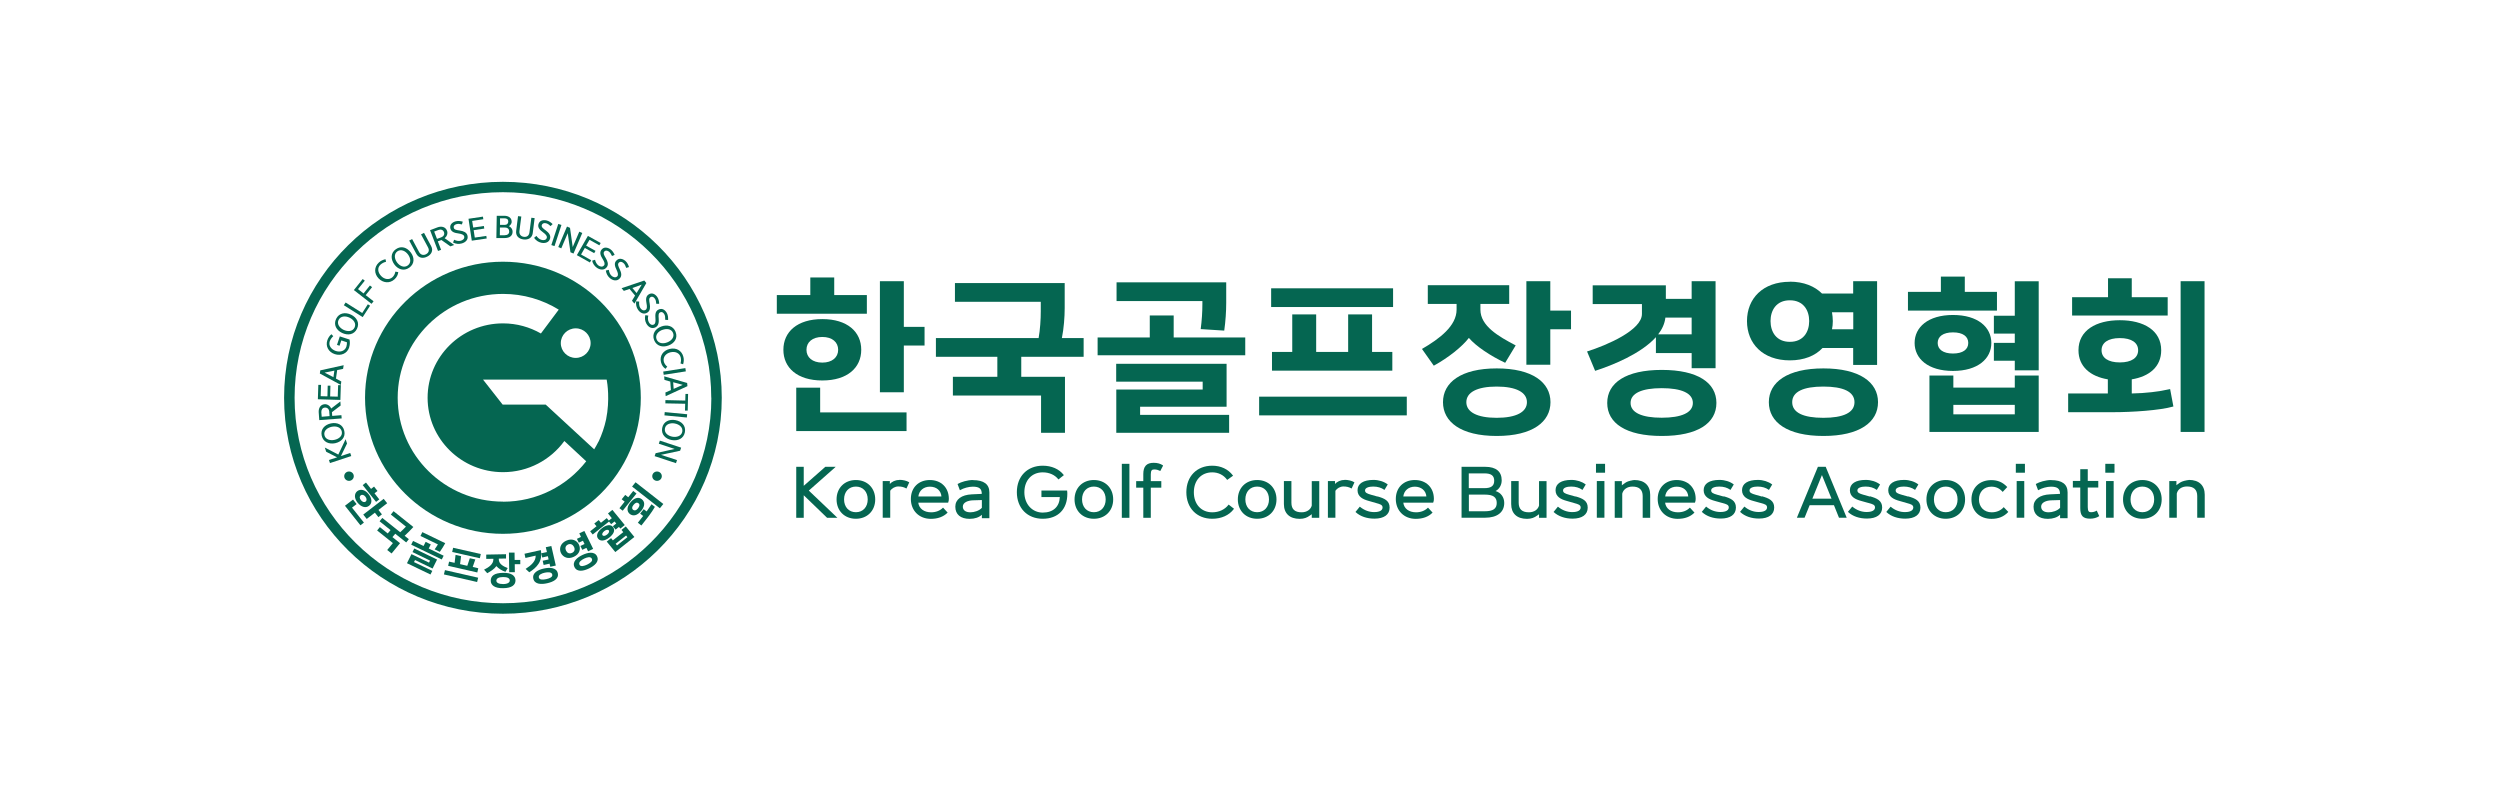 <svg width="220" height="70" viewBox="0 0 220 70" fill="none" xmlns="http://www.w3.org/2000/svg">
<g clip-path="url(#clip0_729_7863)">
<path d="M29.656 40.24L28.706 39.754L28.582 39.383L29.771 40.001L30.415 38.65L30.539 39.029L30.002 40.133L30.82 39.861L30.91 40.133L29.037 40.75L28.946 40.478L29.656 40.248V40.24Z" fill="#056651"/>
<path d="M28.31 38.337C28.186 37.769 28.582 37.374 29.119 37.259C29.664 37.143 30.176 37.358 30.299 37.926C30.423 38.494 30.027 38.889 29.491 39.004C28.954 39.111 28.434 38.905 28.31 38.337ZM29.433 38.708C29.829 38.626 30.159 38.354 30.077 37.975C29.994 37.588 29.581 37.473 29.193 37.555C28.805 37.637 28.467 37.909 28.549 38.288C28.632 38.675 29.045 38.79 29.433 38.708Z" fill="#056651"/>
<path d="M29.953 35.34L29.977 35.686L29.21 36.271L29.235 36.6L30.044 36.534L30.068 36.822L28.096 36.971L28.046 36.287C28.021 35.925 28.195 35.596 28.566 35.571C28.822 35.554 29.045 35.719 29.144 35.95L29.945 35.332L29.953 35.34ZM28.979 36.238C28.962 36.032 28.83 35.851 28.591 35.867C28.36 35.884 28.269 36.073 28.277 36.279L28.31 36.674L29.003 36.617L28.971 36.238H28.979Z" fill="#056651"/>
<path d="M29.994 33.892L29.953 35.193L27.972 35.135L28.013 33.867H28.252L28.219 34.864L28.814 34.88L28.838 33.941H29.078L29.053 34.888L29.722 34.905L29.755 33.892H29.994Z" fill="#056651"/>
<path d="M30.242 32.139L30.192 32.46L29.672 32.567L29.565 33.316L30.035 33.571L29.994 33.876L28.145 32.871L28.186 32.592L30.242 32.139ZM29.424 32.616L28.566 32.789L29.342 33.193L29.424 32.616Z" fill="#056651"/>
<path d="M30.729 30.573C30.547 31.117 30.002 31.339 29.466 31.166C28.904 30.985 28.632 30.466 28.805 29.947C28.872 29.741 29.003 29.536 29.169 29.412L29.326 29.585C29.202 29.7 29.086 29.849 29.02 30.03C28.888 30.425 29.16 30.754 29.548 30.886C29.945 31.018 30.357 30.886 30.481 30.507C30.514 30.392 30.539 30.235 30.531 30.12L30.035 29.956L29.878 30.425L29.656 30.351L29.903 29.602L30.762 29.881C30.811 30.178 30.787 30.367 30.721 30.573H30.729Z" fill="#056651"/>
<path d="M29.581 28.055C29.837 27.528 30.398 27.453 30.894 27.692C31.389 27.931 31.67 28.409 31.414 28.936C31.158 29.463 30.605 29.537 30.101 29.298C29.606 29.059 29.325 28.581 29.581 28.055ZM30.233 29.026C30.597 29.199 31.026 29.183 31.199 28.828C31.372 28.474 31.125 28.129 30.762 27.956C30.407 27.783 29.969 27.799 29.796 28.153C29.623 28.507 29.878 28.853 30.233 29.026Z" fill="#056651"/>
<path d="M32.569 26.901L31.917 27.906L30.258 26.86L30.415 26.621L31.876 27.543L32.371 26.777L32.569 26.901Z" fill="#056651"/>
<path d="M32.099 24.703L31.505 25.444L31.992 25.823L32.553 25.123L32.743 25.271L32.181 25.971L32.875 26.514L32.693 26.737L31.141 25.526L31.917 24.555L32.099 24.695V24.703Z" fill="#056651"/>
<path d="M35.046 23.953C35.021 24.175 34.922 24.39 34.715 24.579C34.286 24.974 33.7 24.9 33.312 24.497C32.908 24.068 32.916 23.492 33.337 23.105C33.51 22.94 33.692 22.866 33.923 22.809L33.972 23.039C33.807 23.072 33.634 23.154 33.486 23.286C33.18 23.566 33.246 23.978 33.535 24.282C33.816 24.587 34.245 24.661 34.542 24.39C34.666 24.274 34.765 24.093 34.79 23.904L35.046 23.945V23.953Z" fill="#056651"/>
<path d="M34.839 21.928C35.318 21.59 35.838 21.788 36.16 22.233C36.482 22.677 36.49 23.229 36.011 23.558C35.533 23.896 35.004 23.698 34.691 23.254C34.377 22.809 34.361 22.257 34.839 21.928ZM34.93 23.081C35.161 23.402 35.549 23.591 35.871 23.369C36.201 23.138 36.144 22.727 35.912 22.405C35.681 22.084 35.293 21.895 34.971 22.117C34.65 22.348 34.707 22.768 34.93 23.081Z" fill="#056651"/>
<path d="M37.316 20.494L37.943 21.663C38.141 22.034 37.976 22.388 37.605 22.577C37.233 22.775 36.845 22.717 36.639 22.339L36.011 21.169L36.267 21.038L36.878 22.174C37.01 22.429 37.258 22.495 37.489 22.372C37.737 22.24 37.803 22.017 37.662 21.762L37.051 20.626L37.307 20.494H37.316Z" fill="#056651"/>
<path d="M39.965 21.557L39.635 21.68L38.843 21.12L38.529 21.235L38.818 21.985L38.546 22.084L37.844 20.256L38.496 20.009C38.843 19.877 39.206 19.959 39.338 20.305C39.429 20.536 39.33 20.799 39.132 20.964L39.957 21.548L39.965 21.557ZM38.818 20.89C39.016 20.816 39.156 20.643 39.066 20.42C38.983 20.206 38.777 20.165 38.579 20.239L38.207 20.379L38.455 21.021L38.818 20.89Z" fill="#056651"/>
<path d="M40.667 19.754C40.469 19.704 40.328 19.68 40.18 19.721C39.982 19.77 39.891 19.902 39.932 20.042C39.974 20.215 40.147 20.239 40.469 20.289C40.791 20.338 41.063 20.445 41.137 20.725C41.236 21.096 40.947 21.343 40.626 21.425C40.378 21.491 40.13 21.475 39.866 21.343L39.965 21.096C40.139 21.186 40.353 21.236 40.543 21.186C40.7 21.145 40.906 21.022 40.849 20.799C40.807 20.651 40.617 20.585 40.345 20.544C40.023 20.503 39.718 20.421 39.635 20.116C39.544 19.754 39.825 19.548 40.106 19.474C40.312 19.424 40.526 19.449 40.725 19.507L40.65 19.745L40.667 19.754Z" fill="#056651"/>
<path d="M42.813 20.989L41.517 21.179L41.228 19.252L42.499 19.062L42.532 19.293L41.55 19.441L41.641 20.026L42.582 19.886L42.615 20.116L41.682 20.256L41.781 20.907L42.797 20.759L42.83 20.989H42.813Z" fill="#056651"/>
<path d="M45.033 19.499C45.033 19.672 44.926 19.812 44.786 19.902C45 20.009 45.116 20.199 45.108 20.396C45.108 20.709 44.885 20.956 44.398 20.948H43.68L43.713 18.988H44.414C44.769 19.005 45.025 19.178 45.025 19.507L45.033 19.499ZM44.398 20.701C44.662 20.701 44.81 20.577 44.81 20.372C44.81 20.174 44.687 20.026 44.447 20.026H43.993L43.985 20.701H44.406H44.398ZM44.002 19.211V19.787H44.439C44.612 19.787 44.728 19.672 44.728 19.482C44.728 19.309 44.612 19.211 44.381 19.211H44.002Z" fill="#056651"/>
<path d="M47.047 19.203L46.882 20.512C46.833 20.932 46.486 21.121 46.074 21.072C45.653 21.022 45.372 20.759 45.421 20.331L45.587 19.021L45.875 19.054L45.71 20.331C45.677 20.611 45.834 20.808 46.098 20.841C46.371 20.874 46.56 20.734 46.593 20.438L46.759 19.162L47.047 19.194V19.203Z" fill="#056651"/>
<path d="M48.467 19.91C48.319 19.77 48.203 19.688 48.055 19.647C47.856 19.597 47.716 19.672 47.675 19.811C47.634 19.984 47.774 20.091 48.03 20.281C48.294 20.478 48.476 20.701 48.41 20.981C48.319 21.351 47.947 21.434 47.625 21.36C47.378 21.302 47.171 21.17 46.998 20.931L47.204 20.758C47.312 20.915 47.477 21.063 47.667 21.113C47.824 21.154 48.071 21.145 48.121 20.915C48.154 20.767 48.022 20.618 47.799 20.454C47.535 20.264 47.303 20.05 47.378 19.746C47.468 19.383 47.815 19.334 48.104 19.4C48.31 19.449 48.484 19.573 48.632 19.721L48.451 19.894L48.467 19.91Z" fill="#056651"/>
<path d="M48.797 21.657L48.517 21.566L49.128 19.705L49.408 19.796L48.797 21.657Z" fill="#056651"/>
<path d="M50.473 22.315L50.201 22.2L49.961 20.52L49.392 21.854L49.128 21.739L49.895 19.936L50.16 20.051L50.399 21.739L50.977 20.388L51.241 20.504L50.473 22.299V22.315Z" fill="#056651"/>
<path d="M51.909 23.096L50.762 22.454L51.736 20.758L52.859 21.384L52.743 21.589L51.876 21.104L51.579 21.614L52.405 22.075L52.289 22.281L51.464 21.82L51.133 22.396L52.025 22.899L51.909 23.105V23.096Z" fill="#056651"/>
<path d="M53.857 22.529C53.767 22.34 53.692 22.225 53.577 22.134C53.403 22.019 53.246 22.027 53.164 22.151C53.065 22.29 53.148 22.447 53.313 22.719C53.478 22.999 53.568 23.27 53.403 23.501C53.172 23.814 52.801 23.756 52.528 23.567C52.322 23.419 52.173 23.221 52.107 22.941L52.363 22.859C52.405 23.048 52.504 23.246 52.66 23.361C52.792 23.46 53.024 23.534 53.164 23.344C53.255 23.221 53.181 23.032 53.04 22.801C52.867 22.529 52.735 22.249 52.916 21.994C53.139 21.689 53.478 21.772 53.717 21.936C53.89 22.06 54.006 22.241 54.089 22.43L53.857 22.529Z" fill="#056651"/>
<path d="M55.104 23.567C55.038 23.377 54.98 23.245 54.864 23.147C54.708 23.007 54.551 23.007 54.452 23.122C54.336 23.254 54.402 23.41 54.542 23.707C54.683 24.003 54.74 24.283 54.542 24.497C54.286 24.785 53.915 24.686 53.667 24.472C53.478 24.308 53.354 24.094 53.312 23.805L53.577 23.748C53.601 23.937 53.676 24.151 53.824 24.275C53.948 24.382 54.163 24.481 54.328 24.308C54.427 24.192 54.377 24.003 54.262 23.756C54.121 23.468 54.014 23.171 54.229 22.941C54.485 22.661 54.815 22.776 55.038 22.966C55.194 23.106 55.294 23.295 55.351 23.501L55.112 23.575L55.104 23.567Z" fill="#056651"/>
<path d="M55.822 26.711L55.615 26.464L55.888 26.011L55.401 25.427L54.897 25.599L54.699 25.361L56.697 24.686L56.878 24.908L55.83 26.719L55.822 26.711ZM56.02 25.789L56.474 25.048L55.648 25.344L56.02 25.789Z" fill="#056651"/>
<path d="M57.754 26.744C57.737 26.538 57.712 26.398 57.63 26.283C57.514 26.11 57.365 26.069 57.242 26.151C57.093 26.25 57.118 26.423 57.176 26.736C57.233 27.057 57.217 27.345 56.978 27.502C56.656 27.716 56.325 27.526 56.144 27.255C56.004 27.049 55.946 26.81 55.979 26.522L56.251 26.538C56.226 26.727 56.243 26.95 56.35 27.106C56.441 27.246 56.623 27.394 56.821 27.263C56.944 27.18 56.953 26.983 56.895 26.711C56.837 26.398 56.812 26.085 57.077 25.912C57.39 25.706 57.679 25.904 57.844 26.143C57.96 26.316 58.001 26.522 58.009 26.736H57.762L57.754 26.744Z" fill="#056651"/>
<path d="M58.538 28.136C58.538 27.93 58.538 27.79 58.463 27.659C58.364 27.477 58.224 27.42 58.092 27.486C57.935 27.568 57.943 27.741 57.968 28.062C57.993 28.383 57.943 28.671 57.687 28.803C57.341 28.984 57.035 28.762 56.878 28.474C56.763 28.251 56.722 28.013 56.788 27.733L57.052 27.774C57.002 27.955 57.002 28.177 57.093 28.35C57.167 28.498 57.332 28.663 57.547 28.556C57.679 28.482 57.704 28.284 57.679 28.021C57.654 27.7 57.654 27.387 57.943 27.247C58.282 27.074 58.546 27.296 58.686 27.552C58.785 27.741 58.802 27.947 58.793 28.161L58.546 28.144L58.538 28.136Z" fill="#056651"/>
<path d="M59.454 29.215C59.668 29.758 59.346 30.211 58.835 30.4C58.323 30.598 57.778 30.466 57.564 29.931C57.349 29.387 57.671 28.935 58.183 28.737C58.694 28.539 59.239 28.663 59.454 29.206V29.215ZM58.29 29.025C57.919 29.165 57.638 29.486 57.778 29.857C57.919 30.227 58.348 30.277 58.719 30.128C59.091 29.988 59.371 29.659 59.231 29.305C59.091 28.935 58.661 28.893 58.29 29.033V29.025Z" fill="#056651"/>
<path d="M58.554 32.451C58.364 32.319 58.232 32.138 58.166 31.867C58.026 31.307 58.373 30.837 58.926 30.706C59.503 30.566 59.999 30.846 60.139 31.405C60.197 31.636 60.18 31.834 60.114 32.056L59.883 31.982C59.933 31.817 59.949 31.636 59.9 31.447C59.801 31.051 59.404 30.903 59 31.002C58.596 31.101 58.323 31.422 58.414 31.817C58.455 31.982 58.571 32.155 58.719 32.262L58.562 32.459L58.554 32.451Z" fill="#056651"/>
<path d="M58.406 32.985L58.364 32.697L60.312 32.393L60.354 32.681L58.406 32.985Z" fill="#056651"/>
<path d="M58.579 34.863L58.554 34.542L59.041 34.328L58.983 33.578L58.471 33.43L58.447 33.117L60.469 33.702L60.494 33.982L58.579 34.863ZM59.281 34.221L60.081 33.867L59.239 33.636L59.281 34.212V34.221Z" fill="#056651"/>
<path d="M60.279 36.123L60.296 35.531L58.554 35.498V35.209L60.304 35.251L60.321 34.666H60.552L60.519 36.132H60.279V36.123Z" fill="#056651"/>
<path d="M58.472 36.552L58.496 36.264L60.469 36.453L60.444 36.741L58.472 36.552Z" fill="#056651"/>
<path d="M60.271 38.033C60.164 38.601 59.644 38.823 59.107 38.724C58.562 38.626 58.166 38.23 58.273 37.662C58.381 37.086 58.901 36.872 59.437 36.971C59.974 37.069 60.378 37.456 60.271 38.033ZM59.388 37.267C58.992 37.193 58.579 37.325 58.513 37.703C58.439 38.09 58.777 38.354 59.165 38.428C59.553 38.502 59.966 38.37 60.04 37.992C60.114 37.605 59.776 37.341 59.38 37.267H59.388Z" fill="#056651"/>
<path d="M57.605 40.151L57.696 39.879L59.371 39.508L57.976 39.047L58.067 38.775L59.941 39.393L59.85 39.665L58.166 40.027L59.578 40.488L59.487 40.76L57.613 40.142L57.605 40.151Z" fill="#056651"/>
<path d="M31.719 46.228L30.357 44.507L31.067 43.963L31.381 44.359L30.976 44.672L32.025 45.989L31.727 46.22L31.719 46.228ZM31.471 44.243C31.166 43.856 31.158 43.445 31.439 43.222C31.744 42.992 32.14 43.107 32.437 43.486C32.734 43.856 32.784 44.276 32.47 44.515C32.181 44.737 31.769 44.614 31.471 44.235V44.243ZM32.173 44.145C32.297 44.046 32.28 43.865 32.157 43.708C32.033 43.552 31.868 43.494 31.744 43.593C31.612 43.692 31.637 43.856 31.76 44.013C31.884 44.169 32.049 44.235 32.181 44.136L32.173 44.145ZM33.098 44.169L31.917 42.687L32.206 42.465L32.652 43.025L32.916 42.819L33.221 43.206L32.957 43.412L33.378 43.947L33.089 44.169H33.098ZM33.296 45.503L32.99 45.116L32.272 45.668L31.967 45.281L33.766 43.898L34.072 44.285L33.304 44.877L33.609 45.264L33.304 45.503H33.296Z" fill="#056651"/>
<path d="M35.747 47.734L34.782 46.969L34.534 47.265L35.203 47.8L34.46 48.706L34.072 48.401L34.575 47.792L33.188 46.681L33.428 46.384L34.121 46.944L34.369 46.648L33.403 45.874L33.642 45.577L35.219 46.837C35.368 46.705 35.599 46.475 35.723 46.343L34.394 45.281L34.633 44.984L36.375 46.376C36.185 46.598 35.813 46.961 35.607 47.15L35.978 47.446L35.739 47.743L35.747 47.734Z" fill="#056651"/>
<path d="M37.885 50.558L35.813 49.562L36.209 48.763L37.753 49.512L37.844 49.331L36.3 48.582L36.457 48.269L38.463 49.241L38.067 50.031L36.523 49.282L36.432 49.463L38.042 50.237L37.885 50.55V50.558ZM38.876 49.233L36.185 47.931L36.35 47.602L37.274 48.047L37.456 47.684L37.91 47.907L37.728 48.269L39.041 48.903L38.876 49.233ZM39.181 47.8C39.049 48.055 38.9 48.277 38.702 48.566L38.248 48.343C38.372 48.162 38.438 48.08 38.537 47.907L37.002 47.166L37.167 46.828L39.181 47.8Z" fill="#056651"/>
<path d="M42.078 50.838L41.987 51.217L39.065 50.55L39.156 50.171L42.078 50.838ZM41.831 49.224L41.599 49.891L42.087 50.006L42.004 50.377L39.437 49.792L39.519 49.422L40.006 49.529L40.089 48.829L40.576 48.944L40.485 49.644L41.121 49.792L41.344 49.125L41.831 49.232V49.224ZM39.792 48.574L39.874 48.203L42.309 48.755L42.227 49.125L39.792 48.574Z" fill="#056651"/>
<path d="M43.894 49.174V49.224C43.894 49.627 44.299 49.849 44.678 49.989L44.48 50.319C44.175 50.22 43.878 50.039 43.68 49.817C43.506 50.072 43.176 50.278 42.879 50.442L42.598 50.13C42.995 49.932 43.416 49.66 43.416 49.232V49.174L42.788 49.182V48.804L44.53 48.771V49.15L43.911 49.158L43.894 49.174ZM45.364 51.076C45.364 51.472 45.05 51.752 44.282 51.76C43.531 51.776 43.193 51.496 43.184 51.109C43.184 50.665 43.506 50.426 44.258 50.409C45.025 50.393 45.355 50.665 45.364 51.076ZM44.86 51.085C44.86 50.879 44.637 50.772 44.266 50.78C43.886 50.78 43.68 50.903 43.68 51.101C43.68 51.282 43.894 51.398 44.274 51.398C44.654 51.398 44.86 51.266 44.86 51.085ZM45.793 49.652H45.298L45.306 50.352H44.811L44.786 48.631H45.281L45.289 49.273H45.785V49.652H45.793Z" fill="#056651"/>
<path d="M47.592 48.401C47.79 49.422 47.196 49.965 46.577 50.361L46.255 50.064C46.775 49.727 47.155 49.381 47.138 48.895L46.239 49.101L46.156 48.73L47.592 48.409V48.401ZM49.086 50.443C49.202 50.953 48.674 51.209 48.154 51.324C47.65 51.439 47.047 51.439 46.932 50.92C46.816 50.41 47.361 50.138 47.856 50.031C48.368 49.916 48.971 49.932 49.086 50.443ZM48.599 50.558C48.55 50.328 48.22 50.336 47.947 50.394C47.675 50.451 47.361 50.583 47.419 50.822C47.468 51.052 47.815 51.019 48.079 50.962C48.352 50.904 48.657 50.781 48.599 50.558ZM48.913 49.768L48.426 49.875L48.36 49.603L47.84 49.718L47.757 49.348L48.277 49.233L48.211 48.944L47.716 49.06L47.633 48.689L48.129 48.582L48.03 48.154L48.517 48.047L48.913 49.776V49.768Z" fill="#056651"/>
<path d="M49.821 47.585C50.316 47.346 50.762 47.544 50.944 47.923C51.125 48.293 51.018 48.755 50.506 48.993C49.994 49.24 49.557 49.043 49.367 48.672C49.185 48.293 49.309 47.824 49.813 47.585H49.821ZM50.514 48.129C50.423 47.939 50.217 47.808 49.986 47.915C49.73 48.038 49.722 48.269 49.813 48.458C49.904 48.648 50.093 48.771 50.349 48.648C50.589 48.532 50.605 48.31 50.514 48.12V48.129ZM52.537 48.952C52.768 49.422 52.306 49.792 51.835 50.023C51.373 50.245 50.787 50.377 50.556 49.907C50.325 49.438 50.795 49.051 51.257 48.837C51.728 48.614 52.314 48.491 52.545 48.96L52.537 48.952ZM50.762 47.421L51.125 47.248L50.977 46.935L51.422 46.721L52.198 48.302L51.752 48.516L51.604 48.211L51.241 48.384L51.076 48.046L51.439 47.873L51.298 47.585L50.935 47.758L50.77 47.421H50.762ZM52.083 49.166C51.975 48.952 51.662 49.035 51.406 49.158C51.158 49.282 50.886 49.471 50.993 49.693C51.092 49.907 51.422 49.8 51.67 49.685C51.918 49.561 52.19 49.38 52.083 49.174V49.166Z" fill="#056651"/>
<path d="M53.568 45.816L53.841 45.602L53.502 45.182L53.89 44.869L54.98 46.203L54.592 46.516L54.468 46.368L54.171 46.606L53.932 46.31L54.229 46.071L54.08 45.89L53.783 46.129L53.593 45.898L52.157 47.035L51.934 46.755L52.495 46.31L52.297 46.071L52.685 45.767L52.883 46.005L53.395 45.594L53.577 45.816H53.568ZM53.626 47.298C53.23 47.611 52.842 47.66 52.636 47.405C52.429 47.15 52.57 46.796 52.958 46.491C53.354 46.178 53.742 46.121 53.94 46.376C54.163 46.648 54.014 46.993 53.618 47.306L53.626 47.298ZM53.568 46.672C53.494 46.582 53.329 46.615 53.172 46.738C53.024 46.862 52.949 47.01 53.024 47.101C53.098 47.199 53.263 47.166 53.42 47.043C53.577 46.919 53.651 46.763 53.568 46.664V46.672ZM55.822 47.257L54.146 48.583L53.395 47.66L53.775 47.356L53.932 47.553L54.848 46.829L54.691 46.631L55.071 46.327L55.822 47.249V47.257ZM55.211 47.273L55.096 47.125L54.179 47.85L54.295 47.998L55.211 47.273Z" fill="#056651"/>
<path d="M56.012 43.428L54.798 44.943L54.51 44.72L54.972 44.144L54.708 43.938L55.021 43.551L55.285 43.757L55.723 43.205L56.012 43.428ZM56.433 44.943C56.053 45.42 55.682 45.428 55.426 45.231C55.162 45.025 55.129 44.638 55.475 44.218C55.83 43.782 56.21 43.716 56.474 43.93C56.73 44.127 56.804 44.481 56.433 44.951V44.943ZM58.373 44.35L58.067 44.728L55.624 42.818L55.929 42.44L58.373 44.35ZM56.185 44.284C56.061 44.193 55.913 44.226 55.748 44.432C55.591 44.621 55.599 44.778 55.715 44.868C55.839 44.959 55.987 44.926 56.144 44.737C56.309 44.523 56.309 44.374 56.185 44.284ZM56.127 46.005C56.292 45.799 56.449 45.601 56.598 45.404L56.334 45.198L56.647 44.811L56.903 45.008C57.06 44.786 57.209 44.572 57.333 44.374L57.63 44.605C57.357 45.091 56.911 45.659 56.441 46.244L56.136 46.005H56.127Z" fill="#056651"/>
<path d="M30.291 41.904C30.291 41.673 30.481 41.492 30.712 41.492C30.943 41.492 31.133 41.673 31.133 41.904C31.133 42.134 30.943 42.316 30.712 42.316C30.481 42.316 30.291 42.134 30.291 41.904Z" fill="#056651"/>
<path d="M57.398 41.904C57.398 41.673 57.588 41.492 57.819 41.492C58.05 41.492 58.24 41.673 58.24 41.904C58.24 42.134 58.05 42.316 57.819 42.316C57.588 42.316 57.398 42.134 57.398 41.904Z" fill="#056651"/>
<path d="M44.257 16C33.642 16 25 24.522 25 35.004C25 45.486 33.642 54.008 44.257 54.008C54.873 54.008 63.515 45.486 63.515 35.004C63.515 24.522 54.881 16 44.257 16ZM62.599 35.004C62.599 44.975 54.377 53.086 44.266 53.086C34.154 53.086 25.924 44.975 25.924 35.004C25.924 25.033 34.154 16.914 44.257 16.914C54.361 16.914 62.59 25.024 62.59 34.996L62.599 35.004Z" fill="#056651"/>
<path d="M44.258 23.031C37.555 23.031 32.123 28.392 32.123 35.004C32.123 41.615 37.555 46.976 44.258 46.976C50.96 46.976 56.391 41.615 56.391 35.004C56.391 28.392 50.96 23.031 44.258 23.031ZM50.663 28.894C51.389 28.894 51.975 29.479 51.975 30.195C51.975 30.911 51.389 31.496 50.663 31.496C49.937 31.496 49.35 30.911 49.35 30.195C49.35 29.479 49.937 28.894 50.663 28.894ZM44.266 44.143C39.148 44.143 34.996 40.051 34.996 35.004C34.996 29.956 39.148 25.864 44.266 25.864C46.065 25.864 47.749 26.374 49.169 27.247L47.6 29.347C46.618 28.787 45.487 28.457 44.266 28.457C40.601 28.457 37.629 31.389 37.629 35.004C37.629 38.618 40.601 41.55 44.266 41.55C46.494 41.55 48.459 40.463 49.664 38.808L51.587 40.594C49.895 42.76 47.254 44.151 44.266 44.151V44.143ZM52.669 38.857C52.553 39.088 52.429 39.31 52.289 39.541L48.022 35.605H44.233L42.508 33.406H53.387C53.387 33.406 53.387 33.423 53.395 33.447C53.445 33.711 53.684 35.176 53.337 36.906C53.189 37.589 52.966 38.239 52.677 38.857H52.669Z" fill="#056651"/>
<path d="M76.276 27.611H68.36V25.964H71.307V24.416H73.412V25.964H76.284V27.611H76.276ZM72.364 28.08C74.567 28.08 75.789 29.2 75.789 30.781C75.789 32.362 74.567 33.482 72.364 33.482C70.16 33.482 68.938 32.362 68.938 30.781C68.938 29.2 70.16 28.08 72.364 28.08ZM70.069 37.936V34.116H72.174V36.289H79.776V37.936H70.077H70.069ZM72.364 31.909C73.23 31.909 73.758 31.448 73.758 30.781C73.758 30.114 73.238 29.653 72.364 29.653C71.489 29.653 70.969 30.114 70.969 30.781C70.969 31.448 71.489 31.909 72.364 31.909ZM79.537 24.745V28.764H81.361V30.41H79.537V34.519H77.432V24.745H79.537Z" fill="#056651"/>
<path d="M89.871 31.399V33.161H93.718V38.085H91.613V34.807H83.854V33.161H87.766V31.399H82.36V29.752H91.398C91.53 29.019 91.588 28.105 91.588 27.389V26.557H84.035V24.91H93.693V27.117C93.693 27.874 93.619 28.904 93.445 29.752H95.36V31.399H89.879H89.871Z" fill="#056651"/>
<path d="M101.18 29.694V27.759H103.284V29.694H109.582V31.266H96.59V29.694H101.188H101.18ZM105.835 34.272V33.588H98.224V32.016H107.94V35.795H100.329V36.511H108.163V38.084H98.233V34.28H105.843L105.835 34.272ZM98.249 24.844H107.907V26.647C107.907 27.404 107.849 28.277 107.733 29.093L105.662 28.961C105.761 28.187 105.81 27.47 105.81 26.746V26.491H98.257V24.844H98.249Z" fill="#056651"/>
<path d="M123.797 34.906V36.553H110.804V34.906H123.797ZM122.591 27.018H111.861V25.371H122.591V27.018ZM122.525 32.617H111.935V30.97H113.718V27.668H115.823V30.97H118.638V27.668H120.742V30.97H122.525V32.617Z" fill="#056651"/>
<path d="M132.81 25.1V26.747H130.276V27.249C130.276 28.682 131.853 29.596 133.38 30.395L132.455 31.926C131.168 31.325 129.888 30.469 129.261 29.736C128.683 30.493 127.478 31.465 126.174 32.181L125.134 30.707C126.702 29.802 128.18 28.666 128.18 27.249V26.747H125.646V25.1H132.827H132.81ZM126.983 35.393C126.983 33.663 128.551 32.42 131.713 32.42C134.874 32.42 136.442 33.663 136.442 35.393C136.442 37.122 134.874 38.365 131.713 38.365C128.551 38.365 126.983 37.122 126.983 35.393ZM129.038 35.393C129.038 36.249 129.963 36.768 131.704 36.768C133.446 36.768 134.37 36.249 134.37 35.393C134.37 34.536 133.446 34.018 131.704 34.018C129.963 34.018 129.038 34.536 129.038 35.393ZM136.426 24.746V27.332H138.25V28.978H136.426V32.099H134.321V24.746H136.426Z" fill="#056651"/>
<path d="M146.587 26.302H148.865V24.746H150.97V32.404H148.865V31.07H145.72V29.67C144.416 31.119 141.931 32.132 140.371 32.634L139.661 30.93C141.428 30.37 144.49 29.052 144.49 27.628V26.755H140.157V25.108H146.595V26.311L146.587 26.302ZM141.436 35.459C141.436 33.688 143.079 32.552 146.24 32.552C149.402 32.552 151.044 33.68 151.044 35.459C151.044 37.237 149.41 38.365 146.24 38.365C143.07 38.365 141.436 37.237 141.436 35.459ZM143.491 35.459C143.491 36.315 144.49 36.76 146.232 36.76C147.974 36.76 148.972 36.315 148.972 35.459C148.972 34.602 147.974 34.158 146.232 34.158C144.49 34.158 143.491 34.602 143.491 35.459ZM146.554 27.949C146.496 28.476 146.265 28.978 145.918 29.423H148.865V27.949H146.562H146.554Z" fill="#056651"/>
<path d="M157.507 24.787C158.729 24.787 159.695 25.191 160.339 25.833H163.079V24.746H165.184V32.115H163.079V30.625H160.38C159.744 31.309 158.754 31.712 157.507 31.712C155.13 31.712 153.735 30.238 153.735 28.254C153.735 26.269 155.13 24.796 157.507 24.796V24.787ZM155.658 35.393C155.658 33.622 157.301 32.42 160.462 32.42C163.624 32.42 165.266 33.622 165.266 35.393C165.266 37.163 163.632 38.365 160.462 38.365C157.293 38.365 155.658 37.163 155.658 35.393ZM157.507 30.082C158.696 30.082 159.208 29.209 159.208 28.254C159.208 27.299 158.696 26.426 157.507 26.426C156.319 26.426 155.807 27.299 155.807 28.254C155.807 29.209 156.319 30.082 157.507 30.082ZM157.714 35.393C157.714 36.323 158.712 36.768 160.454 36.768C162.196 36.768 163.195 36.323 163.195 35.393C163.195 34.462 162.196 34.018 160.454 34.018C158.712 34.018 157.714 34.462 157.714 35.393ZM161.214 28.978H163.087V27.48H161.214C161.255 27.719 161.288 27.998 161.288 28.254C161.288 28.509 161.263 28.756 161.214 28.987V28.978Z" fill="#056651"/>
<path d="M175.733 27.331H167.9V25.684H170.797V24.342H172.902V25.684H175.733V27.331ZM171.862 27.718C174.066 27.718 175.238 28.805 175.238 30.18C175.238 31.555 174.066 32.642 171.862 32.642C169.658 32.642 168.486 31.555 168.486 30.18C168.486 28.805 169.658 27.718 171.862 27.718ZM179.406 33.045V38.01H169.79V33.045H171.895V34.107H177.301V33.045H179.406ZM171.862 31.11C172.728 31.11 173.207 30.756 173.207 30.18C173.207 29.603 172.728 29.249 171.862 29.249C170.995 29.249 170.516 29.612 170.516 30.18C170.516 30.748 170.995 31.11 171.862 31.11ZM177.301 36.462V35.631H171.895V36.462H177.301ZM177.301 31.744H175.461V30.172H177.301V29.356H175.461V27.784H177.301V24.753H179.406V32.592H177.301V31.744Z" fill="#056651"/>
<path d="M190.186 30.822C190.186 32.271 189.146 33.128 187.595 33.383V34.626C188.841 34.602 189.955 34.47 190.971 34.239L191.259 35.771C190.071 36.117 187.595 36.273 185.968 36.273H181.998V34.626H185.49V33.383C183.954 33.128 182.906 32.263 182.906 30.822C182.906 29.077 184.441 28.179 186.546 28.179C188.651 28.179 190.186 29.077 190.186 30.822ZM187.595 24.49V26.154H190.756V27.767H182.345V26.154H185.506V24.49H187.595ZM188.156 30.822C188.156 30.163 187.586 29.752 186.546 29.752C185.506 29.752 184.937 30.163 184.937 30.822C184.937 31.481 185.506 31.893 186.546 31.893C187.586 31.893 188.156 31.481 188.156 30.822ZM194 24.745V38.011H191.895V24.745H194Z" fill="#056651"/>
<path d="M73.478 41.138L73.536 41.08H72.628L70.729 42.752V41.08H70.069V45.568H70.729V43.583L72.776 45.559L72.784 45.568H73.692L71.175 43.172L73.478 41.138Z" fill="#056651"/>
<path d="M75.319 42.242C74.32 42.242 73.618 42.942 73.618 43.947C73.618 44.951 74.32 45.651 75.319 45.651C76.317 45.651 77.019 44.951 77.019 43.947C77.019 42.942 76.317 42.242 75.319 42.242ZM76.359 43.947C76.359 44.622 75.938 45.075 75.319 45.075C74.7 45.075 74.278 44.622 74.278 43.947C74.278 43.271 74.7 42.819 75.319 42.819C75.938 42.819 76.359 43.271 76.359 43.947Z" fill="#056651"/>
<path d="M79.132 42.241C79.132 42.241 79.108 42.241 79.099 42.241C78.785 42.241 78.464 42.398 78.307 42.595V42.332H77.679V45.559H78.34V43.188C78.488 42.966 78.769 42.809 79.041 42.809C79.314 42.809 79.528 42.859 79.735 42.974L79.768 42.99L80.015 42.447L79.991 42.431C79.793 42.307 79.462 42.225 79.141 42.225L79.132 42.241Z" fill="#056651"/>
<path d="M81.831 42.242C80.833 42.242 80.156 42.909 80.156 43.914C80.156 44.918 80.866 45.659 81.914 45.659C82.516 45.659 83.02 45.478 83.375 45.124L83.391 45.108L83.012 44.696L82.987 44.671L82.962 44.696C82.715 44.943 82.351 45.083 81.939 45.083C81.311 45.083 80.874 44.754 80.808 44.235H83.441V44.218C83.482 44.128 83.499 43.996 83.499 43.906C83.499 42.909 82.822 42.242 81.823 42.242H81.831ZM80.816 43.691C80.874 43.173 81.278 42.827 81.831 42.827C82.409 42.827 82.805 43.164 82.847 43.691H80.816Z" fill="#056651"/>
<path d="M85.62 42.242C85.141 42.242 84.572 42.415 84.291 42.58L84.266 42.596L84.456 43.107L84.473 43.14L84.506 43.123C84.803 42.95 85.249 42.827 85.604 42.827C86.181 42.827 86.396 43.008 86.396 43.461L85.521 43.502C84.613 43.543 84.068 43.947 84.068 44.589C84.068 45.272 84.531 45.659 85.331 45.659C85.777 45.659 86.165 45.528 86.404 45.297V45.602H87.065V43.329C87.065 42.613 86.578 42.25 85.62 42.25V42.242ZM86.404 44.004V44.688C86.173 44.951 85.719 45.083 85.397 45.083C84.976 45.083 84.729 44.902 84.729 44.581C84.729 44.202 85.199 44.045 85.604 44.029L86.404 44.004Z" fill="#056651"/>
<path d="M93.907 43.164H91.646V43.741H93.264C93.231 44.597 92.678 45.108 91.761 45.108C90.845 45.108 90.144 44.375 90.144 43.321C90.144 42.267 90.796 41.567 91.761 41.567C92.331 41.567 92.826 41.789 93.123 42.168L93.14 42.193L93.619 41.814L93.602 41.789C93.198 41.271 92.537 40.982 91.761 40.982C90.399 40.982 89.483 41.921 89.483 43.313C89.483 44.704 90.399 45.651 91.761 45.651C93.123 45.651 93.924 44.795 93.924 43.469C93.924 43.403 93.924 43.263 93.907 43.181V43.156V43.164Z" fill="#056651"/>
<path d="M96.26 42.242C95.261 42.242 94.56 42.942 94.56 43.947C94.56 44.951 95.261 45.651 96.26 45.651C97.259 45.651 97.96 44.951 97.96 43.947C97.96 42.942 97.259 42.242 96.26 42.242ZM97.3 43.947C97.3 44.622 96.879 45.075 96.26 45.075C95.641 45.075 95.22 44.622 95.22 43.947C95.22 43.271 95.641 42.819 96.26 42.819C96.879 42.819 97.3 43.271 97.3 43.947Z" fill="#056651"/>
<path d="M99.388 40.816H98.72V45.567H99.388V40.816Z" fill="#056651"/>
<path d="M101.526 40.727C100.899 40.727 100.61 41.031 100.61 41.723V42.34H99.983V42.917H100.61V45.568H101.27V42.917H102.195V42.34H101.27V41.748C101.27 41.377 101.378 41.311 101.584 41.311C101.79 41.311 101.964 41.377 102.079 41.435L102.104 41.451L102.343 40.99V40.965L102.335 40.949C102.112 40.801 101.848 40.727 101.526 40.727Z" fill="#056651"/>
<path d="M108.113 44.408L108.097 44.432C107.783 44.844 107.263 45.083 106.677 45.083C105.711 45.083 105.059 44.375 105.059 43.321C105.059 42.267 105.711 41.567 106.677 41.567C107.213 41.567 107.676 41.798 107.973 42.209L107.989 42.234L108.485 41.88L108.509 41.864L108.493 41.839C108.08 41.287 107.436 40.982 106.677 40.982C105.315 40.982 104.399 41.921 104.399 43.313C104.399 44.704 105.315 45.651 106.677 45.651C107.486 45.651 108.163 45.346 108.575 44.795L108.592 44.77L108.138 44.416L108.113 44.4V44.408Z" fill="#056651"/>
<path d="M110.631 42.242C109.632 42.242 108.93 42.942 108.93 43.947C108.93 44.951 109.632 45.651 110.631 45.651C111.63 45.651 112.331 44.951 112.331 43.947C112.331 42.942 111.63 42.242 110.631 42.242ZM111.671 43.947C111.671 44.622 111.25 45.075 110.631 45.075C110.012 45.075 109.591 44.622 109.591 43.947C109.591 43.271 110.012 42.819 110.631 42.819C111.25 42.819 111.671 43.271 111.671 43.947Z" fill="#056651"/>
<path d="M115.443 44.456C115.361 44.835 115.006 45.082 114.543 45.082C113.941 45.082 113.644 44.81 113.644 44.242V42.332H112.983V44.358C112.983 45.181 113.487 45.659 114.378 45.659C114.758 45.659 115.039 45.543 115.253 45.379C115.27 45.37 115.286 45.354 115.303 45.346C115.344 45.313 115.402 45.288 115.435 45.247V45.568H116.095V42.34H115.435V44.465L115.443 44.456Z" fill="#056651"/>
<path d="M118.308 42.241C118.308 42.241 118.283 42.241 118.274 42.241C117.961 42.241 117.639 42.398 117.482 42.595V42.332H116.855V45.559H117.515V43.188C117.664 42.966 117.944 42.809 118.217 42.809C118.489 42.809 118.704 42.859 118.91 42.974L118.943 42.99L119.191 42.447L119.166 42.431C118.968 42.307 118.638 42.225 118.316 42.225L118.308 42.241Z" fill="#056651"/>
<path d="M121.221 43.698L120.668 43.542C120.297 43.435 120.123 43.361 120.123 43.155C120.123 42.908 120.495 42.817 120.842 42.817C121.23 42.817 121.551 42.916 121.807 43.097L121.832 43.114L122.104 42.661L122.121 42.636L122.104 42.619C121.791 42.381 121.337 42.232 120.866 42.232C119.975 42.232 119.463 42.562 119.463 43.138C119.463 43.715 119.942 43.945 120.462 44.085L121.122 44.275C121.444 44.365 121.667 44.423 121.667 44.661C121.667 45.024 121.155 45.065 120.932 45.065C120.487 45.065 120.057 44.908 119.686 44.604L119.661 44.587L119.298 45.032L119.281 45.057L119.306 45.073C119.702 45.444 120.289 45.641 120.949 45.641C121.799 45.641 122.286 45.287 122.286 44.67C122.286 44.052 121.824 43.855 121.213 43.682L121.221 43.698Z" fill="#056651"/>
<path d="M124.506 42.242C123.508 42.242 122.831 42.909 122.831 43.914C122.831 44.918 123.541 45.659 124.589 45.659C125.192 45.659 125.703 45.478 126.05 45.124L126.067 45.108L125.687 44.696L125.662 44.671L125.637 44.696C125.39 44.943 125.026 45.083 124.614 45.083C123.986 45.083 123.549 44.754 123.491 44.235H126.124V44.218C126.166 44.136 126.182 44.013 126.182 43.906C126.182 42.909 125.505 42.242 124.506 42.242ZM123.491 43.691C123.549 43.173 123.953 42.827 124.506 42.827C125.059 42.827 125.48 43.164 125.522 43.691H123.491Z" fill="#056651"/>
<path d="M131.605 43.213C131.935 43.048 132.15 42.678 132.15 42.274C132.15 41.492 131.647 41.08 130.706 41.08H128.617V45.559H130.689C131.754 45.559 132.373 45.082 132.373 44.258C132.373 43.756 132.076 43.353 131.614 43.213H131.605ZM130.631 42.957H129.253V41.657H130.631C131.226 41.657 131.49 41.854 131.49 42.307C131.49 42.76 131.217 42.957 130.631 42.957ZM129.261 43.526H130.673C131.391 43.526 131.713 43.748 131.713 44.258C131.713 44.769 131.391 44.991 130.664 44.991H129.261V43.526Z" fill="#056651"/>
<path d="M135.443 44.456C135.361 44.835 135.006 45.082 134.544 45.082C133.941 45.082 133.644 44.81 133.644 44.242V42.332H132.984V44.358C132.984 45.181 133.487 45.659 134.379 45.659C134.758 45.659 135.039 45.543 135.254 45.379C135.27 45.37 135.287 45.354 135.303 45.346C135.344 45.313 135.402 45.288 135.435 45.247V45.568H136.096V42.34H135.435V44.465L135.443 44.456Z" fill="#056651"/>
<path d="M138.646 43.698L138.093 43.542C137.722 43.435 137.548 43.361 137.548 43.155C137.548 42.908 137.92 42.817 138.266 42.817C138.654 42.817 138.976 42.916 139.232 43.097L139.257 43.114L139.529 42.661L139.546 42.636L139.521 42.619C139.207 42.381 138.753 42.232 138.283 42.232C137.391 42.232 136.888 42.562 136.888 43.138C136.888 43.715 137.367 43.945 137.887 44.085L138.547 44.275C138.869 44.365 139.1 44.423 139.1 44.661C139.1 45.024 138.588 45.065 138.365 45.065C137.92 45.065 137.491 44.908 137.119 44.604L137.094 44.587L136.731 45.032L136.715 45.057L136.739 45.073C137.136 45.435 137.73 45.641 138.382 45.641C139.232 45.641 139.719 45.287 139.719 44.67C139.719 44.052 139.249 43.855 138.646 43.682V43.698Z" fill="#056651"/>
<path d="M141.189 42.332H140.52V45.56H141.189V42.332Z" fill="#056651"/>
<path d="M141.246 40.816H140.446V41.599H141.246V40.816Z" fill="#056651"/>
<path d="M143.822 42.242C143.698 42.242 143.607 42.283 143.5 42.3C143.475 42.3 143.458 42.3 143.434 42.316C143.244 42.358 143.087 42.432 142.955 42.539C142.922 42.563 142.897 42.58 142.864 42.605C142.823 42.646 142.757 42.662 142.724 42.712V42.341H142.096V45.569H142.757V43.444C142.848 43.066 143.194 42.819 143.657 42.819C144.251 42.819 144.556 43.099 144.556 43.658V45.569H145.217V43.543C145.217 42.72 144.713 42.242 143.822 42.242Z" fill="#056651"/>
<path d="M147.553 42.242C146.554 42.242 145.877 42.909 145.877 43.914C145.877 44.918 146.587 45.659 147.635 45.659C148.238 45.659 148.749 45.478 149.096 45.124L149.113 45.108L148.733 44.696L148.708 44.671L148.683 44.696C148.436 44.943 148.073 45.083 147.66 45.083C147.033 45.083 146.595 44.754 146.529 44.235H149.162V44.218C149.203 44.128 149.22 43.996 149.22 43.906C149.22 42.909 148.543 42.242 147.544 42.242H147.553ZM146.537 43.691C146.595 43.173 147 42.827 147.553 42.827C148.13 42.827 148.527 43.164 148.568 43.691H146.537Z" fill="#056651"/>
<path d="M151.68 43.698L151.127 43.542C150.755 43.435 150.582 43.361 150.582 43.155C150.582 42.908 150.953 42.817 151.292 42.817C151.68 42.817 152.002 42.916 152.258 43.097L152.282 43.114L152.555 42.661L152.571 42.636L152.555 42.619C152.249 42.381 151.787 42.232 151.317 42.232C150.425 42.232 149.922 42.562 149.922 43.138C149.922 43.715 150.4 43.945 150.92 44.085L151.482 44.242L151.581 44.266C151.903 44.357 152.134 44.414 152.134 44.653C152.134 45.016 151.622 45.057 151.399 45.057C150.953 45.057 150.524 44.9 150.161 44.596L150.136 44.579L149.773 45.024L149.757 45.048L149.781 45.065C150.178 45.435 150.764 45.633 151.424 45.633C152.274 45.633 152.761 45.279 152.761 44.661C152.761 44.044 152.291 43.846 151.688 43.673L151.68 43.698Z" fill="#056651"/>
<path d="M155.056 43.698L154.503 43.542C154.131 43.435 153.958 43.361 153.958 43.155C153.958 42.908 154.329 42.817 154.676 42.817C155.064 42.817 155.386 42.916 155.642 43.097L155.667 43.114L155.939 42.661L155.956 42.636L155.931 42.619C155.617 42.381 155.155 42.232 154.693 42.232C153.801 42.232 153.298 42.562 153.298 43.138C153.298 43.715 153.776 43.945 154.296 44.085L154.858 44.242C154.858 44.242 154.924 44.258 154.957 44.266C155.279 44.357 155.502 44.414 155.502 44.653C155.502 45.016 154.99 45.057 154.767 45.057C154.321 45.057 153.892 44.9 153.529 44.596L153.504 44.579L153.141 45.024L153.124 45.048L153.149 45.065C153.545 45.435 154.131 45.633 154.792 45.633C155.642 45.633 156.129 45.279 156.129 44.661C156.129 44.044 155.658 43.846 155.056 43.673V43.698Z" fill="#056651"/>
<path d="M160.661 41.08H159.975L158.143 45.518L158.126 45.559H158.803L159.249 44.456H161.387L161.824 45.543V45.559H162.51L160.669 41.096V41.08H160.661ZM161.164 43.88H159.488L160.33 41.805L161.172 43.88H161.164Z" fill="#056651"/>
<path d="M164.548 43.698L163.995 43.542C163.624 43.435 163.451 43.361 163.451 43.155C163.451 42.908 163.822 42.817 164.169 42.817C164.557 42.817 164.879 42.916 165.135 43.097L165.159 43.114L165.432 42.661L165.448 42.636L165.423 42.619C165.11 42.381 164.656 42.232 164.185 42.232C163.294 42.232 162.79 42.562 162.79 43.138C162.79 43.715 163.269 43.945 163.789 44.085L164.35 44.242L164.449 44.266C164.771 44.357 165.002 44.414 165.002 44.653C165.002 45.016 164.491 45.057 164.268 45.057C163.822 45.057 163.393 44.9 163.021 44.596L162.997 44.579L162.633 45.024L162.617 45.048L162.642 45.065C163.038 45.435 163.624 45.633 164.293 45.633C165.143 45.633 165.63 45.279 165.63 44.661C165.63 44.044 165.159 43.846 164.557 43.673L164.548 43.698Z" fill="#056651"/>
<path d="M167.916 43.698L167.363 43.542C166.992 43.435 166.818 43.361 166.818 43.155C166.818 42.908 167.19 42.817 167.536 42.817C167.924 42.817 168.246 42.916 168.502 43.097L168.527 43.114L168.799 42.661L168.816 42.636L168.799 42.619C168.486 42.381 168.032 42.232 167.561 42.232C166.67 42.232 166.166 42.562 166.166 43.138C166.166 43.715 166.645 43.945 167.165 44.085L167.825 44.275C168.147 44.365 168.37 44.423 168.37 44.661C168.37 45.024 167.858 45.065 167.636 45.065C167.19 45.065 166.761 44.908 166.397 44.604L166.373 44.587L166.009 45.032L165.993 45.057L166.018 45.073C166.414 45.444 167 45.641 167.66 45.641C168.511 45.641 168.998 45.287 168.998 44.67C168.998 44.052 168.535 43.855 167.924 43.682L167.916 43.698Z" fill="#056651"/>
<path d="M171.226 42.242C170.227 42.242 169.526 42.942 169.526 43.947C169.526 44.951 170.227 45.651 171.226 45.651C172.225 45.651 172.927 44.951 172.927 43.947C172.927 42.942 172.225 42.242 171.226 42.242ZM172.266 43.947C172.266 44.622 171.845 45.075 171.226 45.075C170.607 45.075 170.186 44.622 170.186 43.947C170.186 43.271 170.607 42.819 171.226 42.819C171.845 42.819 172.266 43.271 172.266 43.947Z" fill="#056651"/>
<path d="M176.336 44.621L176.311 44.646C176.055 44.934 175.692 45.083 175.262 45.083C174.61 45.083 174.148 44.621 174.148 43.954C174.148 43.288 174.586 42.826 175.238 42.826C175.634 42.826 175.948 42.966 176.212 43.263L176.237 43.288L176.624 42.876L176.641 42.859L176.624 42.843C176.237 42.439 175.807 42.25 175.238 42.25C174.189 42.25 173.488 42.933 173.488 43.954C173.488 44.975 174.214 45.659 175.254 45.659C175.857 45.659 176.336 45.469 176.715 45.066L176.732 45.05L176.344 44.646L176.319 44.621H176.336Z" fill="#056651"/>
<path d="M178.193 40.816H177.392V41.599H178.193V40.816Z" fill="#056651"/>
<path d="M178.135 42.332H177.467V45.56H178.135V42.332Z" fill="#056651"/>
<path d="M180.504 42.242C180.025 42.242 179.456 42.415 179.175 42.58L179.15 42.596L179.34 43.107L179.357 43.14L179.39 43.123C179.687 42.95 180.133 42.827 180.487 42.827C181.057 42.827 181.28 43.008 181.28 43.461L180.405 43.502C179.497 43.543 178.952 43.947 178.952 44.589C178.952 45.272 179.414 45.659 180.215 45.659C180.653 45.659 181.049 45.528 181.288 45.297V45.602H181.948V43.329C181.948 42.613 181.461 42.25 180.504 42.25V42.242ZM181.288 44.004V44.688C181.057 44.951 180.603 45.083 180.281 45.083C179.86 45.083 179.621 44.902 179.621 44.581C179.621 44.202 180.091 44.045 180.496 44.029L181.296 44.004H181.288Z" fill="#056651"/>
<path d="M184.516 44.935L184.483 44.951C184.342 45.034 184.177 45.075 184.004 45.075C183.831 45.075 183.723 45.001 183.723 44.63V42.901H184.648V42.325H183.723V41.287H183.063V42.325H182.411V42.901H183.063V44.712C183.063 45.396 183.302 45.643 183.946 45.643C184.235 45.643 184.524 45.561 184.714 45.429L184.73 45.412L184.524 44.951L184.508 44.918L184.516 44.935ZM184.276 45.075C184.276 45.075 184.285 45.075 184.293 45.075C184.293 45.075 184.285 45.075 184.276 45.075Z" fill="#056651"/>
<path d="M186.076 40.816H185.267V41.599H186.076V40.816Z" fill="#056651"/>
<path d="M186.002 42.332H185.333V45.56H186.002V42.332Z" fill="#056651"/>
<path d="M188.527 42.242C187.529 42.242 186.827 42.942 186.827 43.947C186.827 44.951 187.529 45.651 188.527 45.651C189.526 45.651 190.228 44.951 190.228 43.947C190.228 42.942 189.526 42.242 188.527 42.242ZM189.567 43.947C189.567 44.622 189.146 45.075 188.527 45.075C187.908 45.075 187.487 44.622 187.487 43.947C187.487 43.271 187.908 42.819 188.527 42.819C189.146 42.819 189.567 43.271 189.567 43.947Z" fill="#056651"/>
<path d="M192.613 42.241C192.489 42.241 192.399 42.282 192.291 42.298C192.266 42.298 192.25 42.298 192.225 42.315C192.044 42.356 191.887 42.43 191.755 42.529C191.722 42.553 191.689 42.57 191.664 42.595C191.623 42.636 191.557 42.652 191.524 42.702V42.331H190.896V45.559H191.557V43.435C191.639 43.056 191.994 42.809 192.456 42.809C193.051 42.809 193.356 43.089 193.356 43.649V45.559H194.016V43.533C194.016 42.71 193.513 42.232 192.621 42.232L192.613 42.241Z" fill="#056651"/>
</g>
<defs>
<clipPath id="clip0_729_7863">
<rect width="169" height="38" fill="white" transform="translate(25 16)"/>
</clipPath>
</defs>
</svg>
